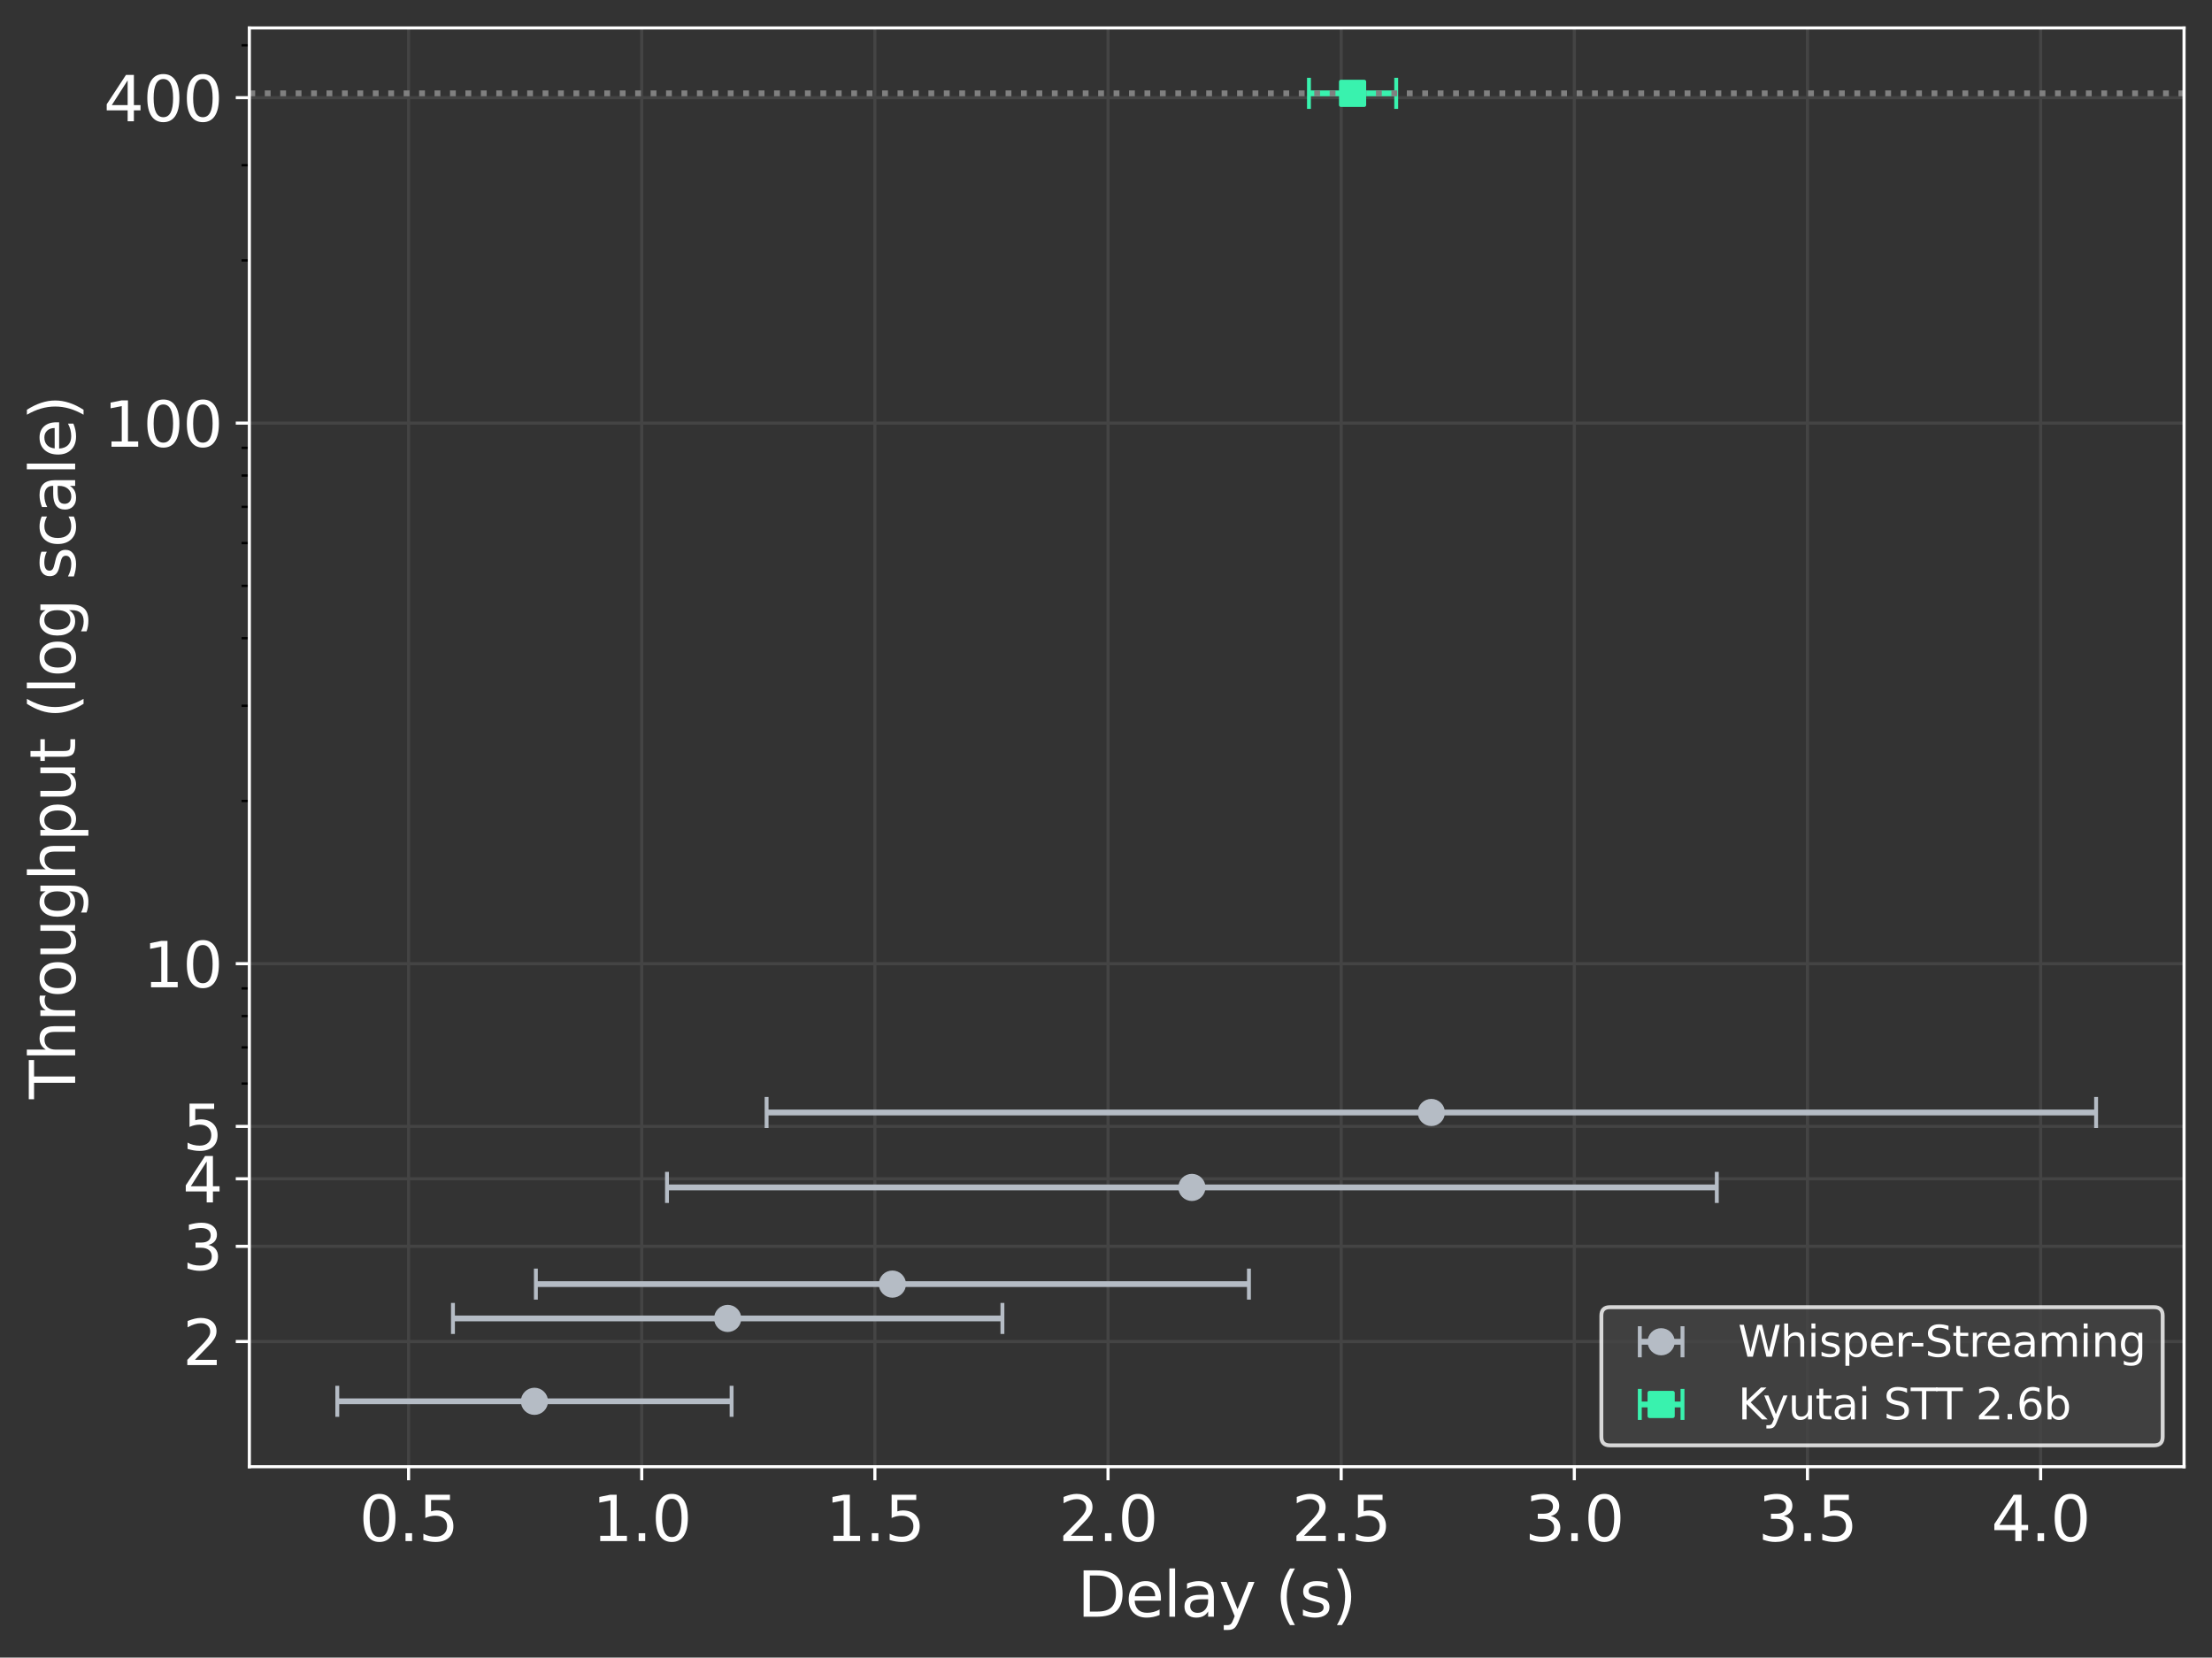 <?xml version="1.0" encoding="utf-8" standalone="no"?>
<!DOCTYPE svg PUBLIC "-//W3C//DTD SVG 1.1//EN"
  "http://www.w3.org/Graphics/SVG/1.1/DTD/svg11.dtd">
<svg xmlns:xlink="http://www.w3.org/1999/xlink" width="569.735pt" height="426.97pt" viewBox="0 0 569.735 426.97" xmlns="http://www.w3.org/2000/svg" version="1.1">
 <rect x="0" y="0" width="569.735" height="426.97" fill="#333333" stroke="none"/>
 <defs>
  <style type="text/css">*{stroke-linejoin: round; stroke-linecap: butt}</style>
 </defs>
 <g id="figure_1">
  <g id="patch_1">
   <path d="M 0 426.97 
L 569.735 426.97 
L 569.735 0 
L 0 0 
L 0 426.97 
z
" style="fill: none"/>
  </g>
  <g id="axes_1">
   <g id="patch_2">
    <path d="M 64.225 377.8 
L 562.535 377.8 
L 562.535 7.2 
L 64.225 7.2 
L 64.225 377.8 
z
" style="fill: none"/>
   </g>
   <g id="matplotlib.axis_1">
    <g id="xtick_1">
     <g id="line2d_1">
      <path d="M 105.237 377.8 
L 105.237 7.2 
" clip-path="url(#pb7baf3a700)" style="fill: none; stroke: #444444; stroke-width: 0.8; stroke-linecap: square"/>
     </g>
     <g id="line2d_2">
      <defs>
       <path id="m589124b984" d="M 0 0 
L 0 3.5 
" style="stroke: #ffffff; stroke-width: 0.8"/>
      </defs>
      <g>
       <use xlink:href="#m589124b984" x="105.237" y="377.8" style="fill: #ffffff; stroke: #ffffff; stroke-width: 0.8"/>
      </g>
     </g>
     <g id="text_1">
      <!-- 0.5 -->
      <g style="fill: #ffffff" transform="translate(92.515 396.957) scale(0.16 -0.16)">
       <defs>
        <path id="DejaVuSans-30" d="M 2034 4250 
Q 1547 4250 1301 3770 
Q 1056 3291 1056 2328 
Q 1056 1369 1301 889 
Q 1547 409 2034 409 
Q 2525 409 2770 889 
Q 3016 1369 3016 2328 
Q 3016 3291 2770 3770 
Q 2525 4250 2034 4250 
z
M 2034 4750 
Q 2819 4750 3233 4129 
Q 3647 3509 3647 2328 
Q 3647 1150 3233 529 
Q 2819 -91 2034 -91 
Q 1250 -91 836 529 
Q 422 1150 422 2328 
Q 422 3509 836 4129 
Q 1250 4750 2034 4750 
z
" transform="scale(0.016)"/>
        <path id="DejaVuSans-2e" d="M 684 794 
L 1344 794 
L 1344 0 
L 684 0 
L 684 794 
z
" transform="scale(0.016)"/>
        <path id="DejaVuSans-35" d="M 691 4666 
L 3169 4666 
L 3169 4134 
L 1269 4134 
L 1269 2991 
Q 1406 3038 1543 3061 
Q 1681 3084 1819 3084 
Q 2600 3084 3056 2656 
Q 3513 2228 3513 1497 
Q 3513 744 3044 326 
Q 2575 -91 1722 -91 
Q 1428 -91 1123 -41 
Q 819 9 494 109 
L 494 744 
Q 775 591 1075 516 
Q 1375 441 1709 441 
Q 2250 441 2565 725 
Q 2881 1009 2881 1497 
Q 2881 1984 2565 2268 
Q 2250 2553 1709 2553 
Q 1456 2553 1204 2497 
Q 953 2441 691 2322 
L 691 4666 
z
" transform="scale(0.016)"/>
       </defs>
       <use xlink:href="#DejaVuSans-30"/>
       <use xlink:href="#DejaVuSans-2e" transform="translate(63.623 0)"/>
       <use xlink:href="#DejaVuSans-35" transform="translate(95.41 0)"/>
      </g>
     </g>
    </g>
    <g id="xtick_2">
     <g id="line2d_3">
      <path d="M 165.288 377.8 
L 165.288 7.2 
" clip-path="url(#pb7baf3a700)" style="fill: none; stroke: #444444; stroke-width: 0.8; stroke-linecap: square"/>
     </g>
     <g id="line2d_4">
      <g>
       <use xlink:href="#m589124b984" x="165.288" y="377.8" style="fill: #ffffff; stroke: #ffffff; stroke-width: 0.8"/>
      </g>
     </g>
     <g id="text_2">
      <!-- 1.0 -->
      <g style="fill: #ffffff" transform="translate(152.566 396.957) scale(0.16 -0.16)">
       <defs>
        <path id="DejaVuSans-31" d="M 794 531 
L 1825 531 
L 1825 4091 
L 703 3866 
L 703 4441 
L 1819 4666 
L 2450 4666 
L 2450 531 
L 3481 531 
L 3481 0 
L 794 0 
L 794 531 
z
" transform="scale(0.016)"/>
       </defs>
       <use xlink:href="#DejaVuSans-31"/>
       <use xlink:href="#DejaVuSans-2e" transform="translate(63.623 0)"/>
       <use xlink:href="#DejaVuSans-30" transform="translate(95.41 0)"/>
      </g>
     </g>
    </g>
    <g id="xtick_3">
     <g id="line2d_5">
      <path d="M 225.339 377.8 
L 225.339 7.2 
" clip-path="url(#pb7baf3a700)" style="fill: none; stroke: #444444; stroke-width: 0.8; stroke-linecap: square"/>
     </g>
     <g id="line2d_6">
      <g>
       <use xlink:href="#m589124b984" x="225.339" y="377.8" style="fill: #ffffff; stroke: #ffffff; stroke-width: 0.8"/>
      </g>
     </g>
     <g id="text_3">
      <!-- 1.5 -->
      <g style="fill: #ffffff" transform="translate(212.617 396.957) scale(0.16 -0.16)">
       <use xlink:href="#DejaVuSans-31"/>
       <use xlink:href="#DejaVuSans-2e" transform="translate(63.623 0)"/>
       <use xlink:href="#DejaVuSans-35" transform="translate(95.41 0)"/>
      </g>
     </g>
    </g>
    <g id="xtick_4">
     <g id="line2d_7">
      <path d="M 285.39 377.8 
L 285.39 7.2 
" clip-path="url(#pb7baf3a700)" style="fill: none; stroke: #444444; stroke-width: 0.8; stroke-linecap: square"/>
     </g>
     <g id="line2d_8">
      <g>
       <use xlink:href="#m589124b984" x="285.39" y="377.8" style="fill: #ffffff; stroke: #ffffff; stroke-width: 0.8"/>
      </g>
     </g>
     <g id="text_4">
      <!-- 2.0 -->
      <g style="fill: #ffffff" transform="translate(272.668 396.957) scale(0.16 -0.16)">
       <defs>
        <path id="DejaVuSans-32" d="M 1228 531 
L 3431 531 
L 3431 0 
L 469 0 
L 469 531 
Q 828 903 1448 1529 
Q 2069 2156 2228 2338 
Q 2531 2678 2651 2914 
Q 2772 3150 2772 3378 
Q 2772 3750 2511 3984 
Q 2250 4219 1831 4219 
Q 1534 4219 1204 4116 
Q 875 4013 500 3803 
L 500 4441 
Q 881 4594 1212 4672 
Q 1544 4750 1819 4750 
Q 2544 4750 2975 4387 
Q 3406 4025 3406 3419 
Q 3406 3131 3298 2873 
Q 3191 2616 2906 2266 
Q 2828 2175 2409 1742 
Q 1991 1309 1228 531 
z
" transform="scale(0.016)"/>
       </defs>
       <use xlink:href="#DejaVuSans-32"/>
       <use xlink:href="#DejaVuSans-2e" transform="translate(63.623 0)"/>
       <use xlink:href="#DejaVuSans-30" transform="translate(95.41 0)"/>
      </g>
     </g>
    </g>
    <g id="xtick_5">
     <g id="line2d_9">
      <path d="M 345.441 377.8 
L 345.441 7.2 
" clip-path="url(#pb7baf3a700)" style="fill: none; stroke: #444444; stroke-width: 0.8; stroke-linecap: square"/>
     </g>
     <g id="line2d_10">
      <g>
       <use xlink:href="#m589124b984" x="345.441" y="377.8" style="fill: #ffffff; stroke: #ffffff; stroke-width: 0.8"/>
      </g>
     </g>
     <g id="text_5">
      <!-- 2.5 -->
      <g style="fill: #ffffff" transform="translate(332.718 396.957) scale(0.16 -0.16)">
       <use xlink:href="#DejaVuSans-32"/>
       <use xlink:href="#DejaVuSans-2e" transform="translate(63.623 0)"/>
       <use xlink:href="#DejaVuSans-35" transform="translate(95.41 0)"/>
      </g>
     </g>
    </g>
    <g id="xtick_6">
     <g id="line2d_11">
      <path d="M 405.492 377.8 
L 405.492 7.2 
" clip-path="url(#pb7baf3a700)" style="fill: none; stroke: #444444; stroke-width: 0.8; stroke-linecap: square"/>
     </g>
     <g id="line2d_12">
      <g>
       <use xlink:href="#m589124b984" x="405.492" y="377.8" style="fill: #ffffff; stroke: #ffffff; stroke-width: 0.8"/>
      </g>
     </g>
     <g id="text_6">
      <!-- 3.0 -->
      <g style="fill: #ffffff" transform="translate(392.769 396.957) scale(0.16 -0.16)">
       <defs>
        <path id="DejaVuSans-33" d="M 2597 2516 
Q 3050 2419 3304 2112 
Q 3559 1806 3559 1356 
Q 3559 666 3084 287 
Q 2609 -91 1734 -91 
Q 1441 -91 1130 -33 
Q 819 25 488 141 
L 488 750 
Q 750 597 1062 519 
Q 1375 441 1716 441 
Q 2309 441 2620 675 
Q 2931 909 2931 1356 
Q 2931 1769 2642 2001 
Q 2353 2234 1838 2234 
L 1294 2234 
L 1294 2753 
L 1863 2753 
Q 2328 2753 2575 2939 
Q 2822 3125 2822 3475 
Q 2822 3834 2567 4026 
Q 2313 4219 1838 4219 
Q 1578 4219 1281 4162 
Q 984 4106 628 3988 
L 628 4550 
Q 988 4650 1302 4700 
Q 1616 4750 1894 4750 
Q 2613 4750 3031 4423 
Q 3450 4097 3450 3541 
Q 3450 3153 3228 2886 
Q 3006 2619 2597 2516 
z
" transform="scale(0.016)"/>
       </defs>
       <use xlink:href="#DejaVuSans-33"/>
       <use xlink:href="#DejaVuSans-2e" transform="translate(63.623 0)"/>
       <use xlink:href="#DejaVuSans-30" transform="translate(95.41 0)"/>
      </g>
     </g>
    </g>
    <g id="xtick_7">
     <g id="line2d_13">
      <path d="M 465.543 377.8 
L 465.543 7.2 
" clip-path="url(#pb7baf3a700)" style="fill: none; stroke: #444444; stroke-width: 0.8; stroke-linecap: square"/>
     </g>
     <g id="line2d_14">
      <g>
       <use xlink:href="#m589124b984" x="465.543" y="377.8" style="fill: #ffffff; stroke: #ffffff; stroke-width: 0.8"/>
      </g>
     </g>
     <g id="text_7">
      <!-- 3.5 -->
      <g style="fill: #ffffff" transform="translate(452.82 396.957) scale(0.16 -0.16)">
       <use xlink:href="#DejaVuSans-33"/>
       <use xlink:href="#DejaVuSans-2e" transform="translate(63.623 0)"/>
       <use xlink:href="#DejaVuSans-35" transform="translate(95.41 0)"/>
      </g>
     </g>
    </g>
    <g id="xtick_8">
     <g id="line2d_15">
      <path d="M 525.594 377.8 
L 525.594 7.2 
" clip-path="url(#pb7baf3a700)" style="fill: none; stroke: #444444; stroke-width: 0.8; stroke-linecap: square"/>
     </g>
     <g id="line2d_16">
      <g>
       <use xlink:href="#m589124b984" x="525.594" y="377.8" style="fill: #ffffff; stroke: #ffffff; stroke-width: 0.8"/>
      </g>
     </g>
     <g id="text_8">
      <!-- 4.0 -->
      <g style="fill: #ffffff" transform="translate(512.871 396.957) scale(0.16 -0.16)">
       <defs>
        <path id="DejaVuSans-34" d="M 2419 4116 
L 825 1625 
L 2419 1625 
L 2419 4116 
z
M 2253 4666 
L 3047 4666 
L 3047 1625 
L 3713 1625 
L 3713 1100 
L 3047 1100 
L 3047 0 
L 2419 0 
L 2419 1100 
L 313 1100 
L 313 1709 
L 2253 4666 
z
" transform="scale(0.016)"/>
       </defs>
       <use xlink:href="#DejaVuSans-34"/>
       <use xlink:href="#DejaVuSans-2e" transform="translate(63.623 0)"/>
       <use xlink:href="#DejaVuSans-30" transform="translate(95.41 0)"/>
      </g>
     </g>
    </g>
    <g id="text_9">
     <!-- Delay (s) -->
     <g style="fill: #ffffff" transform="translate(277.485 416.442) scale(0.16 -0.16)">
      <defs>
       <path id="DejaVuSans-44" d="M 1259 4147 
L 1259 519 
L 2022 519 
Q 2988 519 3436 956 
Q 3884 1394 3884 2338 
Q 3884 3275 3436 3711 
Q 2988 4147 2022 4147 
L 1259 4147 
z
M 628 4666 
L 1925 4666 
Q 3281 4666 3915 4102 
Q 4550 3538 4550 2338 
Q 4550 1131 3912 565 
Q 3275 0 1925 0 
L 628 0 
L 628 4666 
z
" transform="scale(0.016)"/>
       <path id="DejaVuSans-65" d="M 3597 1894 
L 3597 1613 
L 953 1613 
Q 991 1019 1311 708 
Q 1631 397 2203 397 
Q 2534 397 2845 478 
Q 3156 559 3463 722 
L 3463 178 
Q 3153 47 2828 -22 
Q 2503 -91 2169 -91 
Q 1331 -91 842 396 
Q 353 884 353 1716 
Q 353 2575 817 3079 
Q 1281 3584 2069 3584 
Q 2775 3584 3186 3129 
Q 3597 2675 3597 1894 
z
M 3022 2063 
Q 3016 2534 2758 2815 
Q 2500 3097 2075 3097 
Q 1594 3097 1305 2825 
Q 1016 2553 972 2059 
L 3022 2063 
z
" transform="scale(0.016)"/>
       <path id="DejaVuSans-6c" d="M 603 4863 
L 1178 4863 
L 1178 0 
L 603 0 
L 603 4863 
z
" transform="scale(0.016)"/>
       <path id="DejaVuSans-61" d="M 2194 1759 
Q 1497 1759 1228 1600 
Q 959 1441 959 1056 
Q 959 750 1161 570 
Q 1363 391 1709 391 
Q 2188 391 2477 730 
Q 2766 1069 2766 1631 
L 2766 1759 
L 2194 1759 
z
M 3341 1997 
L 3341 0 
L 2766 0 
L 2766 531 
Q 2569 213 2275 61 
Q 1981 -91 1556 -91 
Q 1019 -91 701 211 
Q 384 513 384 1019 
Q 384 1609 779 1909 
Q 1175 2209 1959 2209 
L 2766 2209 
L 2766 2266 
Q 2766 2663 2505 2880 
Q 2244 3097 1772 3097 
Q 1472 3097 1187 3025 
Q 903 2953 641 2809 
L 641 3341 
Q 956 3463 1253 3523 
Q 1550 3584 1831 3584 
Q 2591 3584 2966 3190 
Q 3341 2797 3341 1997 
z
" transform="scale(0.016)"/>
       <path id="DejaVuSans-79" d="M 2059 -325 
Q 1816 -950 1584 -1140 
Q 1353 -1331 966 -1331 
L 506 -1331 
L 506 -850 
L 844 -850 
Q 1081 -850 1212 -737 
Q 1344 -625 1503 -206 
L 1606 56 
L 191 3500 
L 800 3500 
L 1894 763 
L 2988 3500 
L 3597 3500 
L 2059 -325 
z
" transform="scale(0.016)"/>
       <path id="DejaVuSans-20" transform="scale(0.016)"/>
       <path id="DejaVuSans-28" d="M 1984 4856 
Q 1566 4138 1362 3434 
Q 1159 2731 1159 2009 
Q 1159 1288 1364 580 
Q 1569 -128 1984 -844 
L 1484 -844 
Q 1016 -109 783 600 
Q 550 1309 550 2009 
Q 550 2706 781 3412 
Q 1013 4119 1484 4856 
L 1984 4856 
z
" transform="scale(0.016)"/>
       <path id="DejaVuSans-73" d="M 2834 3397 
L 2834 2853 
Q 2591 2978 2328 3040 
Q 2066 3103 1784 3103 
Q 1356 3103 1142 2972 
Q 928 2841 928 2578 
Q 928 2378 1081 2264 
Q 1234 2150 1697 2047 
L 1894 2003 
Q 2506 1872 2764 1633 
Q 3022 1394 3022 966 
Q 3022 478 2636 193 
Q 2250 -91 1575 -91 
Q 1294 -91 989 -36 
Q 684 19 347 128 
L 347 722 
Q 666 556 975 473 
Q 1284 391 1588 391 
Q 1994 391 2212 530 
Q 2431 669 2431 922 
Q 2431 1156 2273 1281 
Q 2116 1406 1581 1522 
L 1381 1569 
Q 847 1681 609 1914 
Q 372 2147 372 2553 
Q 372 3047 722 3315 
Q 1072 3584 1716 3584 
Q 2034 3584 2315 3537 
Q 2597 3491 2834 3397 
z
" transform="scale(0.016)"/>
       <path id="DejaVuSans-29" d="M 513 4856 
L 1013 4856 
Q 1481 4119 1714 3412 
Q 1947 2706 1947 2009 
Q 1947 1309 1714 600 
Q 1481 -109 1013 -844 
L 513 -844 
Q 928 -128 1133 580 
Q 1338 1288 1338 2009 
Q 1338 2731 1133 3434 
Q 928 4138 513 4856 
z
" transform="scale(0.016)"/>
      </defs>
      <use xlink:href="#DejaVuSans-44"/>
      <use xlink:href="#DejaVuSans-65" transform="translate(77.002 0)"/>
      <use xlink:href="#DejaVuSans-6c" transform="translate(138.525 0)"/>
      <use xlink:href="#DejaVuSans-61" transform="translate(166.309 0)"/>
      <use xlink:href="#DejaVuSans-79" transform="translate(227.588 0)"/>
      <use xlink:href="#DejaVuSans-20" transform="translate(286.768 0)"/>
      <use xlink:href="#DejaVuSans-28" transform="translate(318.555 0)"/>
      <use xlink:href="#DejaVuSans-73" transform="translate(357.568 0)"/>
      <use xlink:href="#DejaVuSans-29" transform="translate(409.668 0)"/>
     </g>
    </g>
   </g>
   <g id="matplotlib.axis_2">
    <g id="ytick_1">
     <g id="line2d_17">
      <path d="M 64.225 345.554 
L 562.535 345.554 
" clip-path="url(#pb7baf3a700)" style="fill: none; stroke: #444444; stroke-width: 0.8; stroke-linecap: square"/>
     </g>
     <g id="line2d_18">
      <defs>
       <path id="mc56ea2b399" d="M 0 0 
L -3.5 0 
" style="stroke: #ffffff; stroke-width: 0.8"/>
      </defs>
      <g>
       <use xlink:href="#mc56ea2b399" x="64.225" y="345.554" style="fill: #ffffff; stroke: #ffffff; stroke-width: 0.8"/>
      </g>
     </g>
     <g id="text_10">
      <!-- 2 -->
      <g style="fill: #ffffff" transform="translate(47.045 351.632) scale(0.16 -0.16)">
       <use xlink:href="#DejaVuSans-32"/>
      </g>
     </g>
    </g>
    <g id="ytick_2">
     <g id="line2d_19">
      <path d="M 64.225 321.035 
L 562.535 321.035 
" clip-path="url(#pb7baf3a700)" style="fill: none; stroke: #444444; stroke-width: 0.8; stroke-linecap: square"/>
     </g>
     <g id="line2d_20">
      <g>
       <use xlink:href="#mc56ea2b399" x="64.225" y="321.035" style="fill: #ffffff; stroke: #ffffff; stroke-width: 0.8"/>
      </g>
     </g>
     <g id="text_11">
      <!-- 3 -->
      <g style="fill: #ffffff" transform="translate(47.045 327.114) scale(0.16 -0.16)">
       <use xlink:href="#DejaVuSans-33"/>
      </g>
     </g>
    </g>
    <g id="ytick_3">
     <g id="line2d_21">
      <path d="M 64.225 303.638 
L 562.535 303.638 
" clip-path="url(#pb7baf3a700)" style="fill: none; stroke: #444444; stroke-width: 0.8; stroke-linecap: square"/>
     </g>
     <g id="line2d_22">
      <g>
       <use xlink:href="#mc56ea2b399" x="64.225" y="303.638" style="fill: #ffffff; stroke: #ffffff; stroke-width: 0.8"/>
      </g>
     </g>
     <g id="text_12">
      <!-- 4 -->
      <g style="fill: #ffffff" transform="translate(47.045 309.717) scale(0.16 -0.16)">
       <use xlink:href="#DejaVuSans-34"/>
      </g>
     </g>
    </g>
    <g id="ytick_4">
     <g id="line2d_23">
      <path d="M 64.225 290.145 
L 562.535 290.145 
" clip-path="url(#pb7baf3a700)" style="fill: none; stroke: #444444; stroke-width: 0.8; stroke-linecap: square"/>
     </g>
     <g id="line2d_24">
      <g>
       <use xlink:href="#mc56ea2b399" x="64.225" y="290.145" style="fill: #ffffff; stroke: #ffffff; stroke-width: 0.8"/>
      </g>
     </g>
     <g id="text_13">
      <!-- 5 -->
      <g style="fill: #ffffff" transform="translate(47.045 296.223) scale(0.16 -0.16)">
       <use xlink:href="#DejaVuSans-35"/>
      </g>
     </g>
    </g>
    <g id="ytick_5">
     <g id="line2d_25">
      <path d="M 64.225 248.229 
L 562.535 248.229 
" clip-path="url(#pb7baf3a700)" style="fill: none; stroke: #444444; stroke-width: 0.8; stroke-linecap: square"/>
     </g>
     <g id="line2d_26">
      <g>
       <use xlink:href="#mc56ea2b399" x="64.225" y="248.229" style="fill: #ffffff; stroke: #ffffff; stroke-width: 0.8"/>
      </g>
     </g>
     <g id="text_14">
      <!-- 10 -->
      <g style="fill: #ffffff" transform="translate(36.865 254.308) scale(0.16 -0.16)">
       <use xlink:href="#DejaVuSans-31"/>
       <use xlink:href="#DejaVuSans-30" transform="translate(63.623 0)"/>
      </g>
     </g>
    </g>
    <g id="ytick_6">
     <g id="line2d_27">
      <path d="M 64.225 108.989 
L 562.535 108.989 
" clip-path="url(#pb7baf3a700)" style="fill: none; stroke: #444444; stroke-width: 0.8; stroke-linecap: square"/>
     </g>
     <g id="line2d_28">
      <g>
       <use xlink:href="#mc56ea2b399" x="64.225" y="108.989" style="fill: #ffffff; stroke: #ffffff; stroke-width: 0.8"/>
      </g>
     </g>
     <g id="text_15">
      <!-- 100 -->
      <g style="fill: #ffffff" transform="translate(26.685 115.068) scale(0.16 -0.16)">
       <use xlink:href="#DejaVuSans-31"/>
       <use xlink:href="#DejaVuSans-30" transform="translate(63.623 0)"/>
       <use xlink:href="#DejaVuSans-30" transform="translate(127.246 0)"/>
      </g>
     </g>
    </g>
    <g id="ytick_7">
     <g id="line2d_29">
      <path d="M 64.225 25.158 
L 562.535 25.158 
" clip-path="url(#pb7baf3a700)" style="fill: none; stroke: #444444; stroke-width: 0.8; stroke-linecap: square"/>
     </g>
     <g id="line2d_30">
      <g>
       <use xlink:href="#mc56ea2b399" x="64.225" y="25.158" style="fill: #ffffff; stroke: #ffffff; stroke-width: 0.8"/>
      </g>
     </g>
     <g id="text_16">
      <!-- 400 -->
      <g style="fill: #ffffff" transform="translate(26.685 31.237) scale(0.16 -0.16)">
       <use xlink:href="#DejaVuSans-34"/>
       <use xlink:href="#DejaVuSans-30" transform="translate(63.623 0)"/>
       <use xlink:href="#DejaVuSans-30" transform="translate(127.246 0)"/>
      </g>
     </g>
    </g>
    <g id="ytick_8">
     <g id="line2d_31">
      <defs>
       <path id="m737d838489" d="M 0 0 
L -2 0 
" style="stroke: #000000; stroke-width: 0.6"/>
      </defs>
      <g>
       <use xlink:href="#m737d838489" x="64.225" y="279.119" style="stroke: #000000; stroke-width: 0.6"/>
      </g>
     </g>
    </g>
    <g id="ytick_9">
     <g id="line2d_32">
      <g>
       <use xlink:href="#m737d838489" x="64.225" y="269.798" style="stroke: #000000; stroke-width: 0.6"/>
      </g>
     </g>
    </g>
    <g id="ytick_10">
     <g id="line2d_33">
      <g>
       <use xlink:href="#m737d838489" x="64.225" y="261.723" style="stroke: #000000; stroke-width: 0.6"/>
      </g>
     </g>
    </g>
    <g id="ytick_11">
     <g id="line2d_34">
      <g>
       <use xlink:href="#m737d838489" x="64.225" y="254.6" style="stroke: #000000; stroke-width: 0.6"/>
      </g>
     </g>
    </g>
    <g id="ytick_12">
     <g id="line2d_35">
      <g>
       <use xlink:href="#m737d838489" x="64.225" y="206.314" style="stroke: #000000; stroke-width: 0.6"/>
      </g>
     </g>
    </g>
    <g id="ytick_13">
     <g id="line2d_36">
      <g>
       <use xlink:href="#m737d838489" x="64.225" y="181.795" style="stroke: #000000; stroke-width: 0.6"/>
      </g>
     </g>
    </g>
    <g id="ytick_14">
     <g id="line2d_37">
      <g>
       <use xlink:href="#m737d838489" x="64.225" y="164.398" style="stroke: #000000; stroke-width: 0.6"/>
      </g>
     </g>
    </g>
    <g id="ytick_15">
     <g id="line2d_38">
      <g>
       <use xlink:href="#m737d838489" x="64.225" y="150.905" style="stroke: #000000; stroke-width: 0.6"/>
      </g>
     </g>
    </g>
    <g id="ytick_16">
     <g id="line2d_39">
      <g>
       <use xlink:href="#m737d838489" x="64.225" y="139.879" style="stroke: #000000; stroke-width: 0.6"/>
      </g>
     </g>
    </g>
    <g id="ytick_17">
     <g id="line2d_40">
      <g>
       <use xlink:href="#m737d838489" x="64.225" y="130.558" style="stroke: #000000; stroke-width: 0.6"/>
      </g>
     </g>
    </g>
    <g id="ytick_18">
     <g id="line2d_41">
      <g>
       <use xlink:href="#m737d838489" x="64.225" y="122.483" style="stroke: #000000; stroke-width: 0.6"/>
      </g>
     </g>
    </g>
    <g id="ytick_19">
     <g id="line2d_42">
      <g>
       <use xlink:href="#m737d838489" x="64.225" y="115.36" style="stroke: #000000; stroke-width: 0.6"/>
      </g>
     </g>
    </g>
    <g id="ytick_20">
     <g id="line2d_43">
      <g>
       <use xlink:href="#m737d838489" x="64.225" y="67.074" style="stroke: #000000; stroke-width: 0.6"/>
      </g>
     </g>
    </g>
    <g id="ytick_21">
     <g id="line2d_44">
      <g>
       <use xlink:href="#m737d838489" x="64.225" y="42.555" style="stroke: #000000; stroke-width: 0.6"/>
      </g>
     </g>
    </g>
    <g id="ytick_22">
     <g id="line2d_45">
      <g>
       <use xlink:href="#m737d838489" x="64.225" y="11.665" style="stroke: #000000; stroke-width: 0.6"/>
      </g>
     </g>
    </g>
    <g id="text_17">
     <!-- Throughput (log scale) -->
     <g style="fill: #ffffff" transform="translate(19.358 283.101) rotate(-90) scale(0.16 -0.16)">
      <defs>
       <path id="DejaVuSans-54" d="M -19 4666 
L 3928 4666 
L 3928 4134 
L 2272 4134 
L 2272 0 
L 1638 0 
L 1638 4134 
L -19 4134 
L -19 4666 
z
" transform="scale(0.016)"/>
       <path id="DejaVuSans-68" d="M 3513 2113 
L 3513 0 
L 2938 0 
L 2938 2094 
Q 2938 2591 2744 2837 
Q 2550 3084 2163 3084 
Q 1697 3084 1428 2787 
Q 1159 2491 1159 1978 
L 1159 0 
L 581 0 
L 581 4863 
L 1159 4863 
L 1159 2956 
Q 1366 3272 1645 3428 
Q 1925 3584 2291 3584 
Q 2894 3584 3203 3211 
Q 3513 2838 3513 2113 
z
" transform="scale(0.016)"/>
       <path id="DejaVuSans-72" d="M 2631 2963 
Q 2534 3019 2420 3045 
Q 2306 3072 2169 3072 
Q 1681 3072 1420 2755 
Q 1159 2438 1159 1844 
L 1159 0 
L 581 0 
L 581 3500 
L 1159 3500 
L 1159 2956 
Q 1341 3275 1631 3429 
Q 1922 3584 2338 3584 
Q 2397 3584 2469 3576 
Q 2541 3569 2628 3553 
L 2631 2963 
z
" transform="scale(0.016)"/>
       <path id="DejaVuSans-6f" d="M 1959 3097 
Q 1497 3097 1228 2736 
Q 959 2375 959 1747 
Q 959 1119 1226 758 
Q 1494 397 1959 397 
Q 2419 397 2687 759 
Q 2956 1122 2956 1747 
Q 2956 2369 2687 2733 
Q 2419 3097 1959 3097 
z
M 1959 3584 
Q 2709 3584 3137 3096 
Q 3566 2609 3566 1747 
Q 3566 888 3137 398 
Q 2709 -91 1959 -91 
Q 1206 -91 779 398 
Q 353 888 353 1747 
Q 353 2609 779 3096 
Q 1206 3584 1959 3584 
z
" transform="scale(0.016)"/>
       <path id="DejaVuSans-75" d="M 544 1381 
L 544 3500 
L 1119 3500 
L 1119 1403 
Q 1119 906 1312 657 
Q 1506 409 1894 409 
Q 2359 409 2629 706 
Q 2900 1003 2900 1516 
L 2900 3500 
L 3475 3500 
L 3475 0 
L 2900 0 
L 2900 538 
Q 2691 219 2414 64 
Q 2138 -91 1772 -91 
Q 1169 -91 856 284 
Q 544 659 544 1381 
z
M 1991 3584 
L 1991 3584 
z
" transform="scale(0.016)"/>
       <path id="DejaVuSans-67" d="M 2906 1791 
Q 2906 2416 2648 2759 
Q 2391 3103 1925 3103 
Q 1463 3103 1205 2759 
Q 947 2416 947 1791 
Q 947 1169 1205 825 
Q 1463 481 1925 481 
Q 2391 481 2648 825 
Q 2906 1169 2906 1791 
z
M 3481 434 
Q 3481 -459 3084 -895 
Q 2688 -1331 1869 -1331 
Q 1566 -1331 1297 -1286 
Q 1028 -1241 775 -1147 
L 775 -588 
Q 1028 -725 1275 -790 
Q 1522 -856 1778 -856 
Q 2344 -856 2625 -561 
Q 2906 -266 2906 331 
L 2906 616 
Q 2728 306 2450 153 
Q 2172 0 1784 0 
Q 1141 0 747 490 
Q 353 981 353 1791 
Q 353 2603 747 3093 
Q 1141 3584 1784 3584 
Q 2172 3584 2450 3431 
Q 2728 3278 2906 2969 
L 2906 3500 
L 3481 3500 
L 3481 434 
z
" transform="scale(0.016)"/>
       <path id="DejaVuSans-70" d="M 1159 525 
L 1159 -1331 
L 581 -1331 
L 581 3500 
L 1159 3500 
L 1159 2969 
Q 1341 3281 1617 3432 
Q 1894 3584 2278 3584 
Q 2916 3584 3314 3078 
Q 3713 2572 3713 1747 
Q 3713 922 3314 415 
Q 2916 -91 2278 -91 
Q 1894 -91 1617 61 
Q 1341 213 1159 525 
z
M 3116 1747 
Q 3116 2381 2855 2742 
Q 2594 3103 2138 3103 
Q 1681 3103 1420 2742 
Q 1159 2381 1159 1747 
Q 1159 1113 1420 752 
Q 1681 391 2138 391 
Q 2594 391 2855 752 
Q 3116 1113 3116 1747 
z
" transform="scale(0.016)"/>
       <path id="DejaVuSans-74" d="M 1172 4494 
L 1172 3500 
L 2356 3500 
L 2356 3053 
L 1172 3053 
L 1172 1153 
Q 1172 725 1289 603 
Q 1406 481 1766 481 
L 2356 481 
L 2356 0 
L 1766 0 
Q 1100 0 847 248 
Q 594 497 594 1153 
L 594 3053 
L 172 3053 
L 172 3500 
L 594 3500 
L 594 4494 
L 1172 4494 
z
" transform="scale(0.016)"/>
       <path id="DejaVuSans-63" d="M 3122 3366 
L 3122 2828 
Q 2878 2963 2633 3030 
Q 2388 3097 2138 3097 
Q 1578 3097 1268 2742 
Q 959 2388 959 1747 
Q 959 1106 1268 751 
Q 1578 397 2138 397 
Q 2388 397 2633 464 
Q 2878 531 3122 666 
L 3122 134 
Q 2881 22 2623 -34 
Q 2366 -91 2075 -91 
Q 1284 -91 818 406 
Q 353 903 353 1747 
Q 353 2603 823 3093 
Q 1294 3584 2113 3584 
Q 2378 3584 2631 3529 
Q 2884 3475 3122 3366 
z
" transform="scale(0.016)"/>
      </defs>
      <use xlink:href="#DejaVuSans-54"/>
      <use xlink:href="#DejaVuSans-68" transform="translate(61.084 0)"/>
      <use xlink:href="#DejaVuSans-72" transform="translate(124.463 0)"/>
      <use xlink:href="#DejaVuSans-6f" transform="translate(163.326 0)"/>
      <use xlink:href="#DejaVuSans-75" transform="translate(224.508 0)"/>
      <use xlink:href="#DejaVuSans-67" transform="translate(287.887 0)"/>
      <use xlink:href="#DejaVuSans-68" transform="translate(351.363 0)"/>
      <use xlink:href="#DejaVuSans-70" transform="translate(414.742 0)"/>
      <use xlink:href="#DejaVuSans-75" transform="translate(478.219 0)"/>
      <use xlink:href="#DejaVuSans-74" transform="translate(541.598 0)"/>
      <use xlink:href="#DejaVuSans-20" transform="translate(580.807 0)"/>
      <use xlink:href="#DejaVuSans-28" transform="translate(612.594 0)"/>
      <use xlink:href="#DejaVuSans-6c" transform="translate(651.607 0)"/>
      <use xlink:href="#DejaVuSans-6f" transform="translate(679.391 0)"/>
      <use xlink:href="#DejaVuSans-67" transform="translate(740.572 0)"/>
      <use xlink:href="#DejaVuSans-20" transform="translate(804.049 0)"/>
      <use xlink:href="#DejaVuSans-73" transform="translate(835.836 0)"/>
      <use xlink:href="#DejaVuSans-63" transform="translate(887.936 0)"/>
      <use xlink:href="#DejaVuSans-61" transform="translate(942.916 0)"/>
      <use xlink:href="#DejaVuSans-6c" transform="translate(1004.195 0)"/>
      <use xlink:href="#DejaVuSans-65" transform="translate(1031.979 0)"/>
      <use xlink:href="#DejaVuSans-29" transform="translate(1093.502 0)"/>
     </g>
    </g>
   </g>
   <g id="LineCollection_1">
    <path d="M 86.875 360.955 
L 188.433 360.955 
" clip-path="url(#pb7baf3a700)" style="fill: none; stroke: #b5bcc5; stroke-width: 1.5"/>
    <path d="M 116.665 339.606 
L 258.189 339.606 
" clip-path="url(#pb7baf3a700)" style="fill: none; stroke: #b5bcc5; stroke-width: 1.5"/>
    <path d="M 138.023 330.764 
L 321.681 330.764 
" clip-path="url(#pb7baf3a700)" style="fill: none; stroke: #b5bcc5; stroke-width: 1.5"/>
    <path d="M 171.792 305.859 
L 442.189 305.859 
" clip-path="url(#pb7baf3a700)" style="fill: none; stroke: #b5bcc5; stroke-width: 1.5"/>
    <path d="M 197.448 286.559 
L 539.885 286.559 
" clip-path="url(#pb7baf3a700)" style="fill: none; stroke: #b5bcc5; stroke-width: 1.5"/>
   </g>
   <g id="line2d_46">
    <defs>
     <path id="m677ba04475" d="M 0 4 
L 0 -4 
" style="stroke: #b5bcc5"/>
    </defs>
    <g clip-path="url(#pb7baf3a700)">
     <use xlink:href="#m677ba04475" x="86.875" y="360.955" style="fill: #b5bcc5; stroke: #b5bcc5"/>
     <use xlink:href="#m677ba04475" x="116.665" y="339.606" style="fill: #b5bcc5; stroke: #b5bcc5"/>
     <use xlink:href="#m677ba04475" x="138.023" y="330.764" style="fill: #b5bcc5; stroke: #b5bcc5"/>
     <use xlink:href="#m677ba04475" x="171.792" y="305.859" style="fill: #b5bcc5; stroke: #b5bcc5"/>
     <use xlink:href="#m677ba04475" x="197.448" y="286.559" style="fill: #b5bcc5; stroke: #b5bcc5"/>
    </g>
   </g>
   <g id="line2d_47">
    <g clip-path="url(#pb7baf3a700)">
     <use xlink:href="#m677ba04475" x="188.433" y="360.955" style="fill: #b5bcc5; stroke: #b5bcc5"/>
     <use xlink:href="#m677ba04475" x="258.189" y="339.606" style="fill: #b5bcc5; stroke: #b5bcc5"/>
     <use xlink:href="#m677ba04475" x="321.681" y="330.764" style="fill: #b5bcc5; stroke: #b5bcc5"/>
     <use xlink:href="#m677ba04475" x="442.189" y="305.859" style="fill: #b5bcc5; stroke: #b5bcc5"/>
     <use xlink:href="#m677ba04475" x="539.885" y="286.559" style="fill: #b5bcc5; stroke: #b5bcc5"/>
    </g>
   </g>
   <g id="LineCollection_2">
    <path d="M 337.142 24.045 
L 359.614 24.045 
" clip-path="url(#pb7baf3a700)" style="fill: none; stroke: #39f2ae; stroke-width: 1.5"/>
   </g>
   <g id="line2d_48">
    <defs>
     <path id="m59d1d412ca" d="M 0 4 
L 0 -4 
" style="stroke: #39f2ae"/>
    </defs>
    <g clip-path="url(#pb7baf3a700)">
     <use xlink:href="#m59d1d412ca" x="337.142" y="24.045" style="fill: #39f2ae; stroke: #39f2ae"/>
    </g>
   </g>
   <g id="line2d_49">
    <g clip-path="url(#pb7baf3a700)">
     <use xlink:href="#m59d1d412ca" x="359.614" y="24.045" style="fill: #39f2ae; stroke: #39f2ae"/>
    </g>
   </g>
   <g id="line2d_50">
    <path d="M 64.225 24.045 
L 562.535 24.045 
" clip-path="url(#pb7baf3a700)" style="fill: none; stroke-dasharray: 1.5,2.475; stroke-dashoffset: 0; stroke: #808080; stroke-width: 1.5"/>
   </g>
   <g id="line2d_51">
    <defs>
     <path id="m94a5117383" d="M 0 3 
C 0.796 3 1.559 2.684 2.121 2.121 
C 2.684 1.559 3 0.796 3 0 
C 3 -0.796 2.684 -1.559 2.121 -2.121 
C 1.559 -2.684 0.796 -3 0 -3 
C -0.796 -3 -1.559 -2.684 -2.121 -2.121 
C -2.684 -1.559 -3 -0.796 -3 0 
C -3 0.796 -2.684 1.559 -2.121 2.121 
C -1.559 2.684 -0.796 3 0 3 
z
" style="stroke: #b5bcc5"/>
    </defs>
    <g clip-path="url(#pb7baf3a700)">
     <use xlink:href="#m94a5117383" x="137.654" y="360.955" style="fill: #b5bcc5; stroke: #b5bcc5"/>
     <use xlink:href="#m94a5117383" x="187.427" y="339.606" style="fill: #b5bcc5; stroke: #b5bcc5"/>
     <use xlink:href="#m94a5117383" x="229.852" y="330.764" style="fill: #b5bcc5; stroke: #b5bcc5"/>
     <use xlink:href="#m94a5117383" x="306.991" y="305.859" style="fill: #b5bcc5; stroke: #b5bcc5"/>
     <use xlink:href="#m94a5117383" x="368.666" y="286.559" style="fill: #b5bcc5; stroke: #b5bcc5"/>
    </g>
   </g>
   <g id="line2d_52">
    <defs>
     <path id="m3e2fdf86ff" d="M -3 3 
L 3 3 
L 3 -3 
L -3 -3 
z
" style="stroke: #39f2ae; stroke-linejoin: miter"/>
    </defs>
    <g clip-path="url(#pb7baf3a700)">
     <use xlink:href="#m3e2fdf86ff" x="348.378" y="24.045" style="fill: #39f2ae; stroke: #39f2ae; stroke-linejoin: miter"/>
    </g>
   </g>
   <g id="patch_3">
    <path d="M 64.225 377.8 
L 64.225 7.2 
" style="fill: none; stroke: #ffffff; stroke-width: 0.8; stroke-linejoin: miter; stroke-linecap: square"/>
   </g>
   <g id="patch_4">
    <path d="M 562.535 377.8 
L 562.535 7.2 
" style="fill: none; stroke: #ffffff; stroke-width: 0.8; stroke-linejoin: miter; stroke-linecap: square"/>
   </g>
   <g id="patch_5">
    <path d="M 64.225 377.8 
L 562.535 377.8 
" style="fill: none; stroke: #ffffff; stroke-width: 0.8; stroke-linejoin: miter; stroke-linecap: square"/>
   </g>
   <g id="patch_6">
    <path d="M 64.225 7.2 
L 562.535 7.2 
" style="fill: none; stroke: #ffffff; stroke-width: 0.8; stroke-linejoin: miter; stroke-linecap: square"/>
   </g>
   <g id="legend_1">
    <g id="patch_7">
     <path d="M 414.655 372.3 
L 554.835 372.3 
Q 557.035 372.3 557.035 370.1 
L 557.035 338.908 
Q 557.035 336.708 554.835 336.708 
L 414.655 336.708 
Q 412.455 336.708 412.455 338.908 
L 412.455 370.1 
Q 412.455 372.3 414.655 372.3 
z
" style="fill: #444444; opacity: 0.8; stroke: #ffffff; stroke-linejoin: miter"/>
    </g>
    <g id="LineCollection_3">
     <path d="M 422.355 345.616 
L 433.355 345.616 
" style="fill: none; stroke: #b5bcc5; stroke-width: 1.5"/>
    </g>
    <g id="line2d_53">
     <g>
      <use xlink:href="#m677ba04475" x="422.355" y="345.616" style="fill: #b5bcc5; stroke: #b5bcc5"/>
     </g>
    </g>
    <g id="line2d_54">
     <g>
      <use xlink:href="#m677ba04475" x="433.355" y="345.616" style="fill: #b5bcc5; stroke: #b5bcc5"/>
     </g>
    </g>
    <g id="line2d_55"/>
    <g id="line2d_56">
     <g>
      <use xlink:href="#m94a5117383" x="427.855" y="345.616" style="fill: #b5bcc5; stroke: #b5bcc5"/>
     </g>
    </g>
    <g id="text_18">
     <!-- Whisper-Streaming -->
     <g style="fill: #ffffff" transform="translate(447.655 349.466) scale(0.11 -0.11)">
      <defs>
       <path id="DejaVuSans-57" d="M 213 4666 
L 850 4666 
L 1831 722 
L 2809 4666 
L 3519 4666 
L 4500 722 
L 5478 4666 
L 6119 4666 
L 4947 0 
L 4153 0 
L 3169 4050 
L 2175 0 
L 1381 0 
L 213 4666 
z
" transform="scale(0.016)"/>
       <path id="DejaVuSans-69" d="M 603 3500 
L 1178 3500 
L 1178 0 
L 603 0 
L 603 3500 
z
M 603 4863 
L 1178 4863 
L 1178 4134 
L 603 4134 
L 603 4863 
z
" transform="scale(0.016)"/>
       <path id="DejaVuSans-2d" d="M 313 2009 
L 1997 2009 
L 1997 1497 
L 313 1497 
L 313 2009 
z
" transform="scale(0.016)"/>
       <path id="DejaVuSans-53" d="M 3425 4513 
L 3425 3897 
Q 3066 4069 2747 4153 
Q 2428 4238 2131 4238 
Q 1616 4238 1336 4038 
Q 1056 3838 1056 3469 
Q 1056 3159 1242 3001 
Q 1428 2844 1947 2747 
L 2328 2669 
Q 3034 2534 3370 2195 
Q 3706 1856 3706 1288 
Q 3706 609 3251 259 
Q 2797 -91 1919 -91 
Q 1588 -91 1214 -16 
Q 841 59 441 206 
L 441 856 
Q 825 641 1194 531 
Q 1563 422 1919 422 
Q 2459 422 2753 634 
Q 3047 847 3047 1241 
Q 3047 1584 2836 1778 
Q 2625 1972 2144 2069 
L 1759 2144 
Q 1053 2284 737 2584 
Q 422 2884 422 3419 
Q 422 4038 858 4394 
Q 1294 4750 2059 4750 
Q 2388 4750 2728 4690 
Q 3069 4631 3425 4513 
z
" transform="scale(0.016)"/>
       <path id="DejaVuSans-6d" d="M 3328 2828 
Q 3544 3216 3844 3400 
Q 4144 3584 4550 3584 
Q 5097 3584 5394 3201 
Q 5691 2819 5691 2113 
L 5691 0 
L 5113 0 
L 5113 2094 
Q 5113 2597 4934 2840 
Q 4756 3084 4391 3084 
Q 3944 3084 3684 2787 
Q 3425 2491 3425 1978 
L 3425 0 
L 2847 0 
L 2847 2094 
Q 2847 2600 2669 2842 
Q 2491 3084 2119 3084 
Q 1678 3084 1418 2786 
Q 1159 2488 1159 1978 
L 1159 0 
L 581 0 
L 581 3500 
L 1159 3500 
L 1159 2956 
Q 1356 3278 1631 3431 
Q 1906 3584 2284 3584 
Q 2666 3584 2933 3390 
Q 3200 3197 3328 2828 
z
" transform="scale(0.016)"/>
       <path id="DejaVuSans-6e" d="M 3513 2113 
L 3513 0 
L 2938 0 
L 2938 2094 
Q 2938 2591 2744 2837 
Q 2550 3084 2163 3084 
Q 1697 3084 1428 2787 
Q 1159 2491 1159 1978 
L 1159 0 
L 581 0 
L 581 3500 
L 1159 3500 
L 1159 2956 
Q 1366 3272 1645 3428 
Q 1925 3584 2291 3584 
Q 2894 3584 3203 3211 
Q 3513 2838 3513 2113 
z
" transform="scale(0.016)"/>
      </defs>
      <use xlink:href="#DejaVuSans-57"/>
      <use xlink:href="#DejaVuSans-68" transform="translate(98.877 0)"/>
      <use xlink:href="#DejaVuSans-69" transform="translate(162.256 0)"/>
      <use xlink:href="#DejaVuSans-73" transform="translate(190.039 0)"/>
      <use xlink:href="#DejaVuSans-70" transform="translate(242.139 0)"/>
      <use xlink:href="#DejaVuSans-65" transform="translate(305.615 0)"/>
      <use xlink:href="#DejaVuSans-72" transform="translate(367.139 0)"/>
      <use xlink:href="#DejaVuSans-2d" transform="translate(401.877 0)"/>
      <use xlink:href="#DejaVuSans-53" transform="translate(437.961 0)"/>
      <use xlink:href="#DejaVuSans-74" transform="translate(501.438 0)"/>
      <use xlink:href="#DejaVuSans-72" transform="translate(540.646 0)"/>
      <use xlink:href="#DejaVuSans-65" transform="translate(579.51 0)"/>
      <use xlink:href="#DejaVuSans-61" transform="translate(641.033 0)"/>
      <use xlink:href="#DejaVuSans-6d" transform="translate(702.312 0)"/>
      <use xlink:href="#DejaVuSans-69" transform="translate(799.725 0)"/>
      <use xlink:href="#DejaVuSans-6e" transform="translate(827.508 0)"/>
      <use xlink:href="#DejaVuSans-67" transform="translate(890.887 0)"/>
     </g>
    </g>
    <g id="LineCollection_4">
     <path d="M 422.355 361.762 
L 433.355 361.762 
" style="fill: none; stroke: #39f2ae; stroke-width: 1.5"/>
    </g>
    <g id="line2d_57">
     <g>
      <use xlink:href="#m59d1d412ca" x="422.355" y="361.762" style="fill: #39f2ae; stroke: #39f2ae"/>
     </g>
    </g>
    <g id="line2d_58">
     <g>
      <use xlink:href="#m59d1d412ca" x="433.355" y="361.762" style="fill: #39f2ae; stroke: #39f2ae"/>
     </g>
    </g>
    <g id="line2d_59"/>
    <g id="line2d_60">
     <g>
      <use xlink:href="#m3e2fdf86ff" x="427.855" y="361.762" style="fill: #39f2ae; stroke: #39f2ae; stroke-linejoin: miter"/>
     </g>
    </g>
    <g id="text_19">
     <!-- Kyutai STT 2.6b -->
     <g style="fill: #ffffff" transform="translate(447.655 365.612) scale(0.11 -0.11)">
      <defs>
       <path id="DejaVuSans-4b" d="M 628 4666 
L 1259 4666 
L 1259 2694 
L 3353 4666 
L 4166 4666 
L 1850 2491 
L 4331 0 
L 3500 0 
L 1259 2247 
L 1259 0 
L 628 0 
L 628 4666 
z
" transform="scale(0.016)"/>
       <path id="DejaVuSans-36" d="M 2113 2584 
Q 1688 2584 1439 2293 
Q 1191 2003 1191 1497 
Q 1191 994 1439 701 
Q 1688 409 2113 409 
Q 2538 409 2786 701 
Q 3034 994 3034 1497 
Q 3034 2003 2786 2293 
Q 2538 2584 2113 2584 
z
M 3366 4563 
L 3366 3988 
Q 3128 4100 2886 4159 
Q 2644 4219 2406 4219 
Q 1781 4219 1451 3797 
Q 1122 3375 1075 2522 
Q 1259 2794 1537 2939 
Q 1816 3084 2150 3084 
Q 2853 3084 3261 2657 
Q 3669 2231 3669 1497 
Q 3669 778 3244 343 
Q 2819 -91 2113 -91 
Q 1303 -91 875 529 
Q 447 1150 447 2328 
Q 447 3434 972 4092 
Q 1497 4750 2381 4750 
Q 2619 4750 2861 4703 
Q 3103 4656 3366 4563 
z
" transform="scale(0.016)"/>
       <path id="DejaVuSans-62" d="M 3116 1747 
Q 3116 2381 2855 2742 
Q 2594 3103 2138 3103 
Q 1681 3103 1420 2742 
Q 1159 2381 1159 1747 
Q 1159 1113 1420 752 
Q 1681 391 2138 391 
Q 2594 391 2855 752 
Q 3116 1113 3116 1747 
z
M 1159 2969 
Q 1341 3281 1617 3432 
Q 1894 3584 2278 3584 
Q 2916 3584 3314 3078 
Q 3713 2572 3713 1747 
Q 3713 922 3314 415 
Q 2916 -91 2278 -91 
Q 1894 -91 1617 61 
Q 1341 213 1159 525 
L 1159 0 
L 581 0 
L 581 4863 
L 1159 4863 
L 1159 2969 
z
" transform="scale(0.016)"/>
      </defs>
      <use xlink:href="#DejaVuSans-4b"/>
      <use xlink:href="#DejaVuSans-79" transform="translate(58.326 0)"/>
      <use xlink:href="#DejaVuSans-75" transform="translate(117.506 0)"/>
      <use xlink:href="#DejaVuSans-74" transform="translate(180.885 0)"/>
      <use xlink:href="#DejaVuSans-61" transform="translate(220.094 0)"/>
      <use xlink:href="#DejaVuSans-69" transform="translate(281.373 0)"/>
      <use xlink:href="#DejaVuSans-20" transform="translate(309.156 0)"/>
      <use xlink:href="#DejaVuSans-53" transform="translate(340.943 0)"/>
      <use xlink:href="#DejaVuSans-54" transform="translate(404.42 0)"/>
      <use xlink:href="#DejaVuSans-54" transform="translate(463.754 0)"/>
      <use xlink:href="#DejaVuSans-20" transform="translate(524.838 0)"/>
      <use xlink:href="#DejaVuSans-32" transform="translate(556.625 0)"/>
      <use xlink:href="#DejaVuSans-2e" transform="translate(620.248 0)"/>
      <use xlink:href="#DejaVuSans-36" transform="translate(652.035 0)"/>
      <use xlink:href="#DejaVuSans-62" transform="translate(715.658 0)"/>
     </g>
    </g>
   </g>
  </g>
 </g>
 <defs>
  <clipPath id="pb7baf3a700">
   <rect x="64.225" y="7.2" width="498.31" height="370.6"/>
  </clipPath>
 </defs>
</svg>
